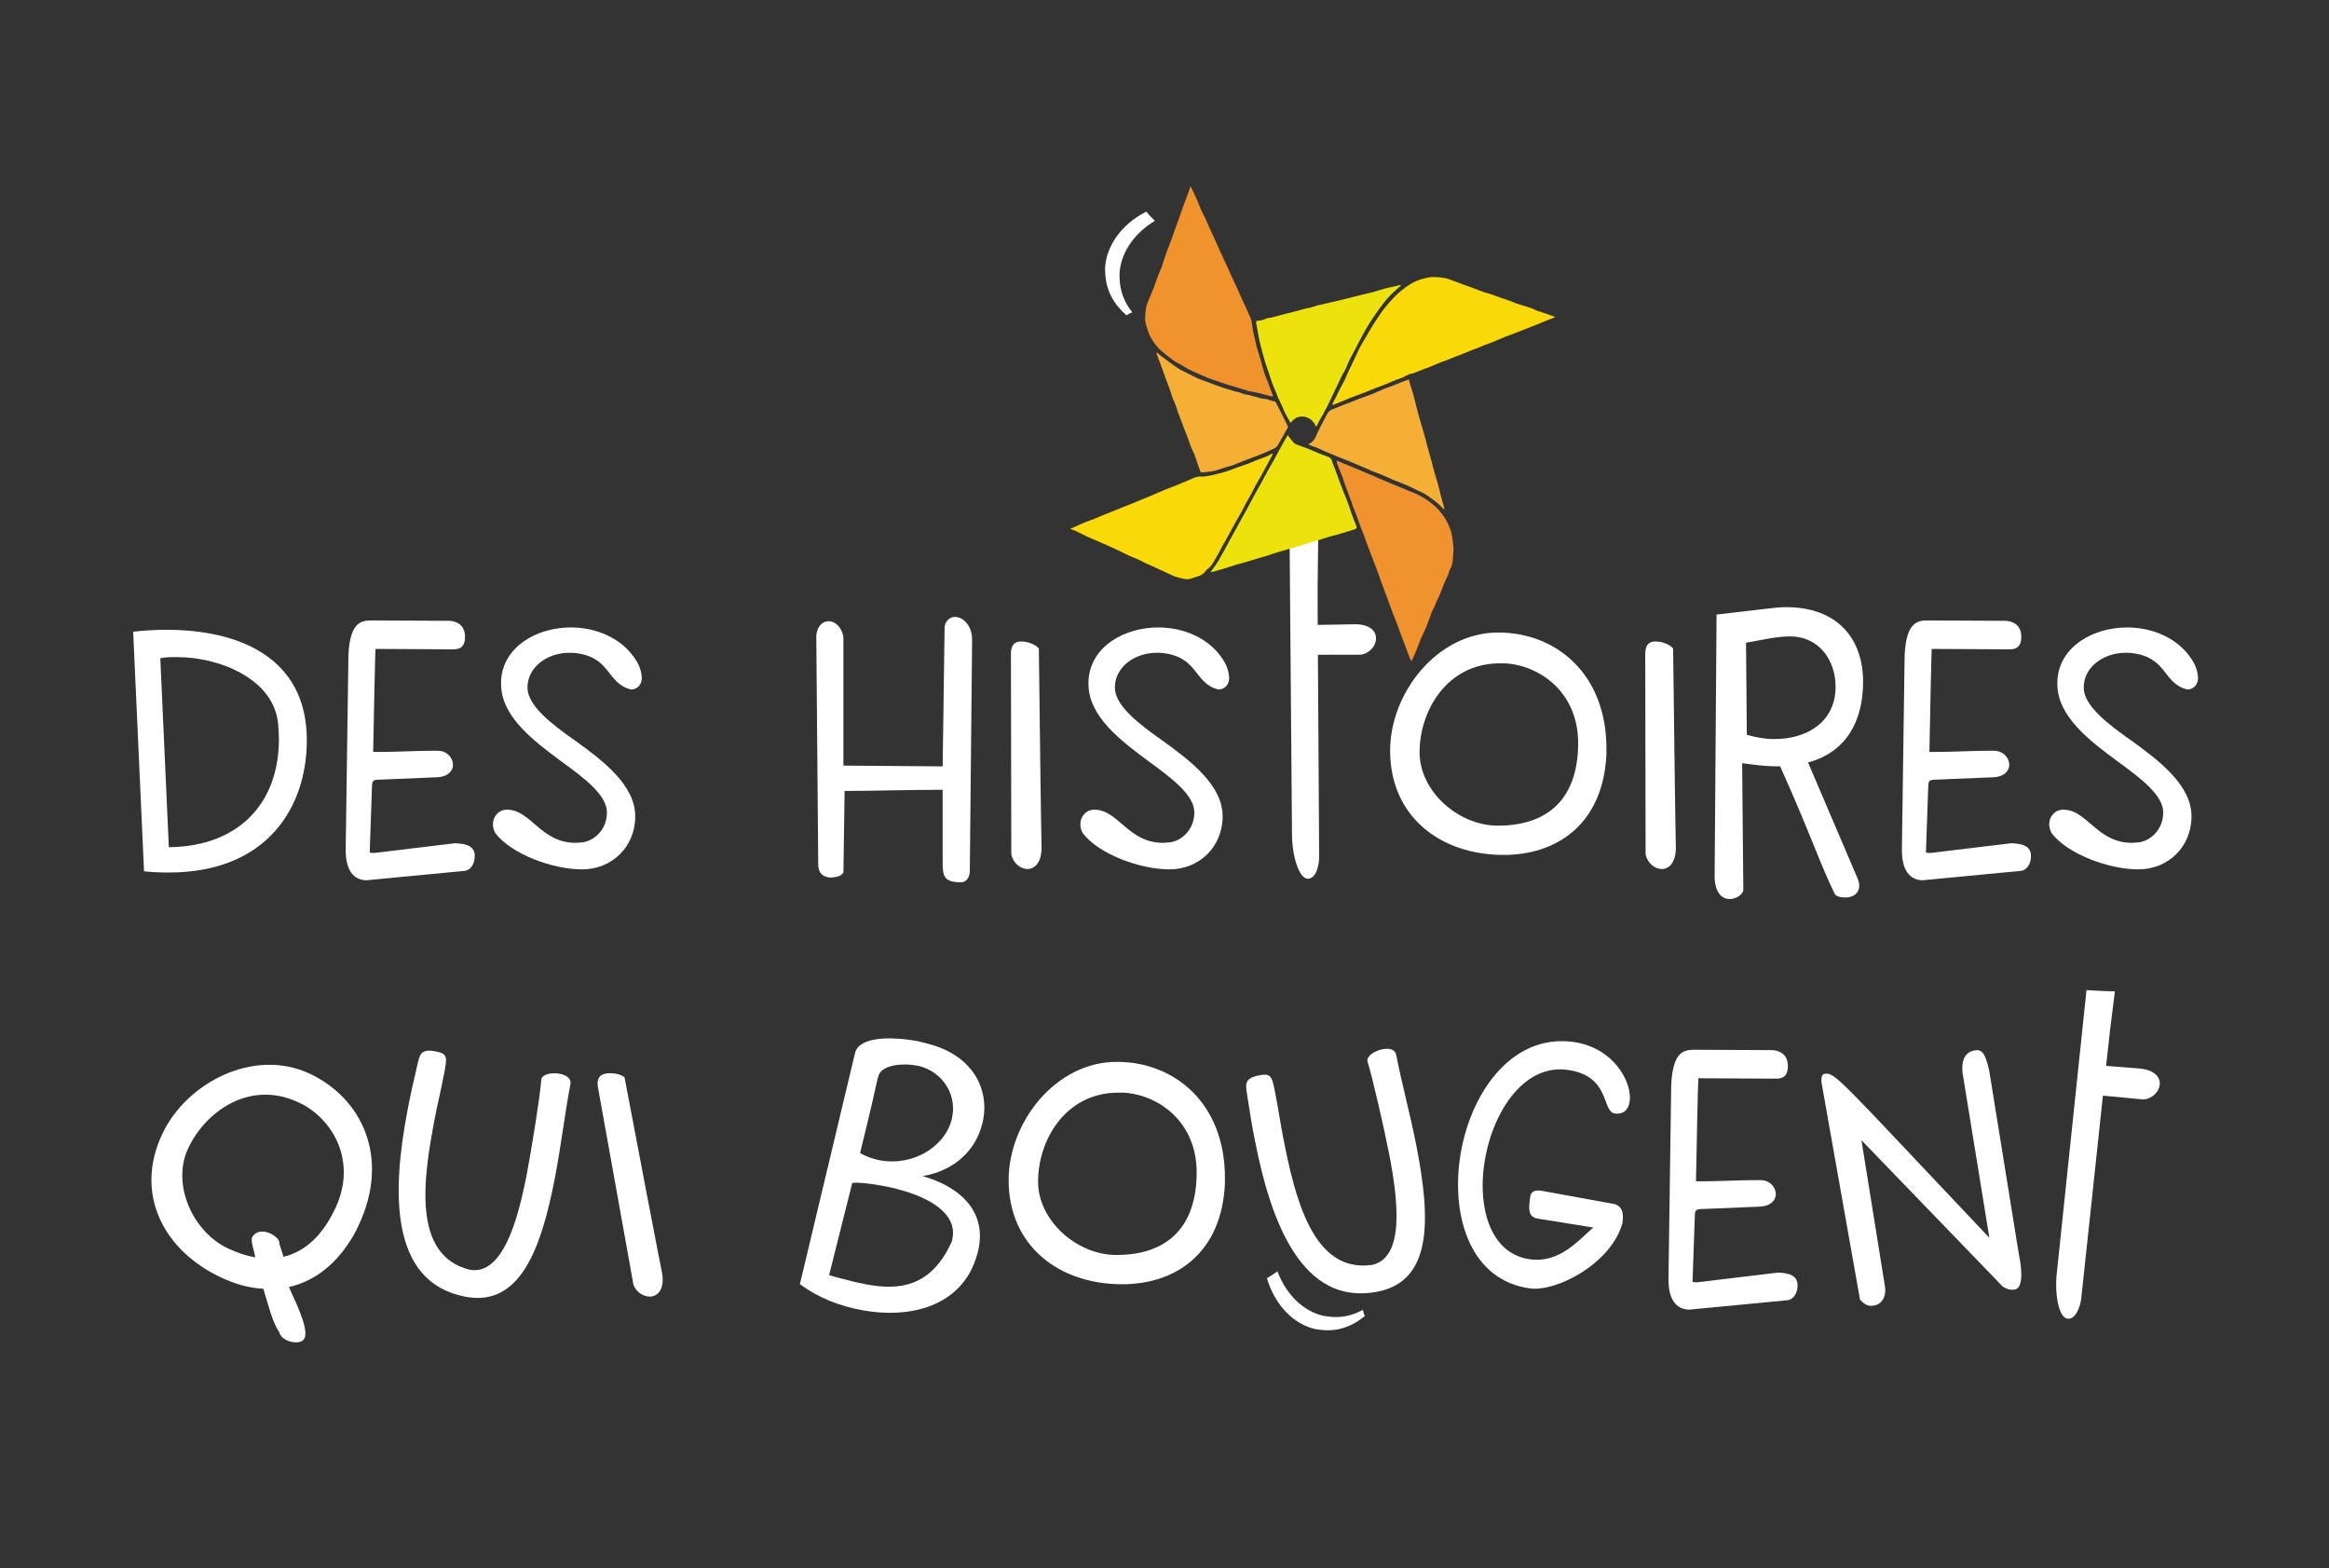 <svg width="153" height="103" viewBox="0 0 153 103" fill="none" xmlns="http://www.w3.org/2000/svg">
<rect x="0" y="0" width="153" height="103" fill="#333333" stroke="none"/>
<path d="M88.995 41.007C88.937 41.007 88.878 41.015 86.565 41.05C86.56 40.082 86.558 39.256 86.558 38.635L86.645 31.122C86.389 31.147 86.134 31.169 85.876 31.169C85.469 31.169 85.071 31.112 84.682 31.012L84.876 54.825C84.876 56.134 85.309 57.722 85.922 57.722C86.457 57.722 86.659 56.849 86.659 56.294C86.642 52.318 86.6 46.998 86.577 43.011L89.427 43.005C89.988 42.902 90.396 42.416 90.396 41.929C90.396 41.441 89.988 41.005 88.995 41.005V41.007Z" fill="white"/>
<path d="M8.748 41.498C9.384 41.421 10.123 41.37 10.938 41.37C15.625 41.37 20.157 43.138 20.157 48.624C20.157 53.007 17.561 57.314 11.092 57.314C10.506 57.314 9.971 57.289 9.462 57.237L8.749 41.498H8.748ZM11.091 55.648H11.192C15.648 55.57 18.323 52.801 18.323 48.547C18.323 48.238 18.297 47.906 18.272 47.573C18.018 44.599 14.402 43.164 11.651 43.164C11.27 43.164 10.862 43.164 10.531 43.24L11.091 55.648Z" fill="white"/>
<path d="M22.884 43.087C22.985 40.781 23.775 40.756 24.489 40.756L29.557 40.781C29.913 40.807 30.55 40.986 30.55 41.833C30.55 42.448 30.27 42.653 29.787 42.653L24.668 42.627C24.668 42.627 24.643 42.601 24.515 49.394H24.948C26.095 49.394 27.291 49.316 28.411 49.316H28.793C29.404 49.343 29.761 49.804 29.761 50.265C29.736 50.648 29.431 51.034 28.666 51.059L24.999 51.212C24.49 51.212 24.464 51.289 24.439 51.622L24.286 56.006L24.567 56.032L29.889 55.391C30.629 55.416 31.189 55.571 31.189 56.236C31.189 56.827 30.832 57.211 30.476 57.211L24.059 57.825C23.219 57.8 22.71 57.16 22.71 55.852V55.75L22.888 43.086L22.884 43.087Z" fill="white"/>
<path d="M41.782 43.368C42.062 43.804 42.139 44.189 42.163 44.523C42.163 44.984 41.858 45.291 41.45 45.291C39.795 44.881 40.177 43.086 37.63 42.882H37.376C35.976 42.882 34.652 43.805 34.652 45.163C34.652 46.342 36.205 47.547 37.784 48.649C39.668 50.008 41.731 51.597 41.731 53.622C41.731 55.647 40.178 57.108 38.242 57.108C36.306 57.108 33.582 56.107 32.537 54.722C32.46 54.569 32.383 54.389 32.383 54.159C32.383 53.595 32.791 53.185 33.301 53.185C34.88 53.185 35.517 55.364 37.808 55.364C37.936 55.364 38.038 55.339 38.165 55.339C38.904 55.312 39.871 54.594 39.871 53.364C39.871 52.238 38.42 51.135 36.866 50.008C35.033 48.649 32.918 47.059 32.918 44.933V44.702C33.046 42.472 35.261 41.216 37.502 41.216C39.157 41.216 40.864 41.907 41.78 43.368H41.782Z" fill="white"/>
<path d="M61.928 51.879C59.686 51.879 57.395 51.956 55.485 51.956L55.408 57.314C55.231 57.596 54.874 57.621 54.568 57.647C54.084 57.621 53.753 57.366 53.753 56.801L53.625 41.832V41.729C53.701 41.089 54.058 40.806 54.44 40.806C54.846 40.806 55.28 41.165 55.407 41.832V50.291L61.927 50.342L62.054 41.166C62.13 40.731 62.436 40.525 62.741 40.525C63.25 40.525 63.862 41.064 63.862 42.038L63.71 57.238C63.71 57.571 63.506 57.956 63.149 57.956C61.952 57.956 61.927 57.52 61.927 56.52V51.881L61.928 51.879Z" fill="white"/>
<path d="M67.074 42.138C67.506 42.138 68.016 42.318 68.246 42.6C68.398 55.467 68.424 55.57 68.424 55.674C68.424 56.673 67.966 57.084 67.506 57.084C67.023 57.084 66.539 56.673 66.436 56.109L66.411 42.959C66.411 42.524 66.539 42.138 67.073 42.138H67.074Z" fill="white"/>
<path d="M80.368 43.368C80.648 43.804 80.724 44.189 80.75 44.523C80.75 44.984 80.444 45.291 80.037 45.291C78.382 44.881 78.765 43.086 76.218 42.882H75.963C74.563 42.882 73.239 43.805 73.239 45.163C73.239 46.342 74.793 47.547 76.37 48.649C78.256 50.008 80.318 51.597 80.318 53.622C80.318 55.647 78.765 57.108 76.83 57.108C74.895 57.108 72.17 56.107 71.125 54.722C71.049 54.569 70.973 54.389 70.973 54.159C70.973 53.595 71.38 53.185 71.889 53.185C73.468 53.185 74.106 55.364 76.397 55.364C76.525 55.364 76.626 55.339 76.753 55.339C77.492 55.312 78.46 54.594 78.46 53.364C78.46 52.238 77.008 51.135 75.455 50.008C73.621 48.649 71.507 47.059 71.507 44.933V44.702C71.634 42.472 73.85 41.216 76.091 41.216C77.745 41.216 79.452 41.907 80.37 43.368H80.368Z" fill="white"/>
<path d="M98.428 41.549C102.222 41.549 105.532 44.266 105.532 49.162C105.532 49.419 105.532 49.675 105.507 49.931C105.149 54.211 102.222 56.159 98.784 56.159C94.608 56.159 91.322 53.622 91.322 49.315C91.322 45.521 94.403 41.549 98.427 41.549H98.428ZM98.402 54.236C101.813 54.236 103.674 52.341 103.674 48.803C103.674 45.496 101.178 43.702 98.861 43.574H98.528C95.066 43.574 93.257 46.675 93.257 49.419C93.257 51.983 95.804 54.236 98.401 54.236H98.402Z" fill="white"/>
<path d="M108.743 42.138C109.175 42.138 109.686 42.318 109.914 42.6C110.067 55.467 110.093 55.57 110.093 55.674C110.093 56.673 109.635 57.084 109.175 57.084C108.692 57.084 108.208 56.673 108.105 56.109L108.081 42.959C108.081 42.524 108.207 42.138 108.742 42.138H108.743Z" fill="white"/>
<path d="M112.768 40.37L116.053 39.986C116.511 39.935 116.919 39.883 117.327 39.883C120.814 39.883 122.393 42.062 122.393 44.779C122.393 47.292 121.349 49.392 118.777 50.085L122.062 57.775C122.113 57.929 122.139 58.056 122.139 58.186C122.139 58.673 121.757 58.954 121.222 58.954C120.891 58.954 120.586 58.878 120.509 58.673C119.567 56.751 118.904 54.7 116.944 50.341H116.74C116.104 50.341 115.416 50.265 114.678 50.162C114.601 50.162 114.525 50.136 114.448 50.136L114.525 58.442C114.525 58.723 114.092 59.057 113.633 59.057C113.173 59.057 112.691 58.724 112.639 57.672L112.767 40.37H112.768ZM116.587 48.547C118.675 48.547 120.586 47.445 120.586 45.112C120.586 43.446 119.567 41.805 117.581 41.805C116.613 41.805 115.568 42.087 114.703 42.215L114.754 48.266C115.339 48.445 115.976 48.548 116.587 48.548V48.547Z" fill="white"/>
<path d="M125.12 43.087C125.222 40.781 126.012 40.756 126.725 40.756L131.793 40.781C132.149 40.807 132.786 40.986 132.786 41.833C132.786 42.448 132.506 42.653 132.022 42.653L126.903 42.627C126.903 42.627 126.878 42.601 126.75 49.394H127.184C128.328 49.394 129.527 49.316 130.647 49.316H131.028C131.639 49.343 131.998 49.804 131.998 50.265C131.972 50.648 131.665 51.034 130.902 51.059L127.234 51.212C126.725 51.212 126.699 51.289 126.674 51.622L126.521 56.006L126.801 56.032L132.124 55.391C132.863 55.416 133.423 55.571 133.423 56.236C133.423 56.827 133.068 57.211 132.709 57.211L126.292 57.825C125.452 57.8 124.943 57.16 124.943 55.852V55.75L125.121 43.086L125.12 43.087Z" fill="white"/>
<path d="M144.017 43.368C144.298 43.804 144.374 44.189 144.399 44.523C144.399 44.984 144.094 45.291 143.686 45.291C142.031 44.881 142.414 43.086 139.866 42.882H139.612C138.211 42.882 136.886 43.805 136.886 45.163C136.886 46.342 138.441 47.547 140.019 48.649C141.905 50.008 143.967 51.597 143.967 53.622C143.967 55.647 142.414 57.108 140.479 57.108C138.544 57.108 135.818 56.107 134.774 54.722C134.698 54.569 134.622 54.389 134.622 54.159C134.622 53.595 135.029 53.185 135.538 53.185C137.117 53.185 137.755 55.364 140.047 55.364C140.173 55.364 140.275 55.339 140.402 55.339C141.14 55.312 142.109 54.594 142.109 53.364C142.109 52.238 140.657 51.135 139.103 50.008C137.269 48.649 135.155 47.059 135.155 44.933V44.702C135.283 42.472 137.499 41.216 139.739 41.216C141.395 41.216 143.102 41.907 144.017 43.368Z" fill="white"/>
<path d="M20.341 70.526C23.78 72.142 25.637 76.014 23.578 80.451C23.471 80.684 23.363 80.915 23.232 81.136C22.098 83.094 20.612 84.176 18.982 84.542C19.212 85.133 20.328 87.212 20.004 87.909C19.843 88.258 19.238 88.228 18.846 88.043C18.593 87.924 18.394 87.747 18.342 87.495C17.893 86.888 17.596 85.588 17.298 84.656C16.362 84.612 15.421 84.339 14.522 83.916C10.737 82.137 8.827 78.44 10.637 74.538C12.232 71.099 16.695 68.813 20.34 70.526H20.341ZM17.773 81.031C18.026 81.15 18.271 81.35 18.345 81.554C18.316 81.738 18.595 82.35 18.61 82.557C20.027 82.231 21.194 81.168 22.046 79.333C23.436 76.337 21.928 73.648 19.883 72.545L19.584 72.404C16.446 70.93 13.504 72.97 12.35 75.455C11.272 77.778 12.632 80.904 14.986 82.011C15.609 82.304 16.195 82.495 16.767 82.595C16.698 82.139 16.505 81.707 16.54 81.328C16.777 80.817 17.335 80.825 17.774 81.031H17.773Z" fill="white"/>
<path d="M26.761 72.984C26.953 71.978 27.155 71.052 27.417 69.954C27.577 69.254 27.648 68.876 28.623 69.065C29.425 69.219 29.376 69.471 29.184 70.478C28.93 71.812 28.753 72.457 28.572 73.413C27.832 77.291 26.997 82.48 30.891 83.415C32.981 83.74 33.994 80.335 34.614 77.088C34.922 75.476 35.489 71.957 35.561 70.901C35.627 70.549 36.272 70.438 36.773 70.535C37.198 70.617 37.544 70.841 37.472 71.219C37.099 73.183 36.877 75.15 36.47 77.289C35.547 82.123 34.132 85.869 30.557 85.177C25.555 84.211 25.764 78.222 26.763 72.984H26.761Z" fill="white"/>
<path d="M39.794 70.524C40.219 70.447 40.753 70.534 41.028 70.77C43.43 83.409 43.474 83.507 43.491 83.606C43.667 84.591 43.287 85.076 42.835 85.156C42.359 85.242 41.811 84.924 41.613 84.387L39.286 71.448C39.209 71.019 39.268 70.618 39.795 70.523L39.794 70.524Z" fill="white"/>
<path d="M56.177 69.142C56.475 68.077 58.572 68.075 60.326 68.399L61.042 68.584C63.882 69.343 64.965 71.498 64.597 73.514C64.57 73.666 64.541 73.817 64.489 73.964C64.044 75.549 62.737 76.897 60.6 77.258C62.842 77.88 64.769 79.384 64.305 81.93C64.278 82.081 64.246 82.259 64.192 82.405C63.223 85.875 59.719 86.634 56.638 86.065C55.209 85.802 53.778 85.277 52.549 84.346L56.177 69.144V69.142ZM54.468 83.762L54.96 83.904C55.602 84.075 56.269 84.25 56.92 84.37C59.074 84.769 61.183 84.559 62.54 81.526L62.577 81.324C62.875 79.685 60.991 78.66 59.14 78.161C58.698 78.028 58.273 77.949 57.871 77.875C56.995 77.714 56.279 77.659 55.986 77.709L54.468 83.762ZM57.643 70.901C57.158 73.131 56.627 75.196 56.501 75.745C56.924 75.98 57.361 76.138 57.812 76.222C59.891 76.606 62.025 75.411 62.521 73.549L62.563 73.321C62.82 71.909 61.972 70.45 60.392 70.027L60.166 69.986C59.364 69.838 57.928 69.911 57.71 70.678L57.643 70.901Z" fill="white"/>
<path d="M73.365 69.751C77.159 69.751 80.47 72.468 80.47 77.364C80.47 77.62 80.47 77.877 80.445 78.132C80.089 82.413 77.16 84.361 73.722 84.361C69.546 84.361 66.261 81.824 66.261 77.518C66.261 73.724 69.342 69.751 73.366 69.751H73.365ZM73.339 82.438C76.751 82.438 78.612 80.543 78.612 77.004C78.612 73.698 76.115 71.904 73.798 71.774H73.467C70.004 71.774 68.195 74.876 68.195 77.619C68.195 80.183 70.743 82.437 73.339 82.437V82.438Z" fill="white"/>
<path d="M82.449 74.975C82.252 73.971 82.094 73.035 81.928 71.916C81.814 71.208 81.741 70.831 82.716 70.638C83.514 70.479 83.564 70.729 83.762 71.735C84.023 73.068 84.101 73.732 84.29 74.688C85.049 78.562 86.208 83.687 90.166 83.083C92.225 82.596 91.894 79.055 91.259 75.813C90.944 74.202 90.158 70.726 89.831 69.72C89.762 69.368 90.318 69.021 90.817 68.923C91.242 68.839 91.647 68.916 91.721 69.293C92.105 71.255 92.636 73.161 93.054 75.299C94 80.127 94.085 84.135 90.512 84.844C85.516 85.837 83.477 80.207 82.452 74.975H82.449Z" fill="white"/>
<path d="M100.524 78.609C100.573 78.255 100.866 78.166 101.195 78.211C101.219 78.215 101.27 78.222 101.295 78.225L106.086 79.097C106.674 79.307 106.651 79.848 106.582 80.355C105.831 83.019 102.235 84.875 100.494 84.633C96.685 84.104 95.359 80.091 95.898 76.156C96.472 71.964 99.207 67.946 103.254 68.431L103.356 68.445C106.029 68.816 107.231 71.104 107.061 72.348C106.988 72.882 106.66 73.224 106.079 73.143C105.221 73.024 105.801 70.672 103.001 70.285L102.849 70.263C99.96 69.966 97.938 73.282 97.493 76.533C97.093 79.453 97.952 82.366 100.502 82.72C102.468 82.993 103.708 81.458 104.668 80.634L101.072 80.056C100.466 79.973 100.393 79.575 100.498 78.812L100.527 78.609H100.524Z" fill="white"/>
<path d="M109.787 71.289C109.889 68.982 110.678 68.957 111.392 68.957L116.458 68.982C116.815 69.008 117.453 69.188 117.453 70.034C117.453 70.65 117.172 70.855 116.688 70.855L111.57 70.829C111.57 70.829 111.544 70.803 111.416 77.597H111.85C112.995 77.597 114.191 77.521 115.313 77.521H115.694C116.306 77.546 116.662 78.007 116.662 78.468C116.636 78.852 116.331 79.237 115.568 79.263L111.901 79.416C111.392 79.416 111.366 79.493 111.34 79.826L111.188 84.21L111.468 84.236L116.789 83.596C117.527 83.621 118.089 83.775 118.089 84.44C118.089 85.03 117.732 85.415 117.376 85.415L110.959 86.029C110.118 86.005 109.609 85.364 109.609 84.056V83.954L109.787 71.29V71.289Z" fill="white"/>
<path d="M122.286 74.902L123.825 84.477C123.933 85.005 123.724 85.625 123.176 85.74L123.052 85.766C122.677 85.844 122.391 85.591 122.19 85.37L119.697 71.309C119.603 70.856 119.676 70.58 119.826 70.549C120.549 70.397 120.635 70.693 130.689 81.311L128.972 70.752C128.848 70.149 128.829 69.185 129.678 69.007C130.201 68.897 130.413 69.167 130.677 70.317L132.615 82.322C132.938 83.877 132.778 84.618 132.379 84.701C132.13 84.753 131.86 84.705 131.559 84.505L122.289 74.902H122.286Z" fill="white"/>
<path fill-rule="evenodd" clip-rule="evenodd" d="M78.21 12.229C78.341 12.5 78.476 12.767 78.597 13.04C78.706 13.282 78.793 13.533 78.901 13.777C78.995 13.985 79.105 14.186 79.203 14.394C79.289 14.578 79.364 14.77 79.449 14.955C79.522 15.117 79.6 15.276 79.675 15.437C79.751 15.602 79.828 15.769 79.902 15.935C79.981 16.111 80.053 16.289 80.133 16.463C80.212 16.641 80.295 16.816 80.377 16.993C80.48 17.214 80.584 17.432 80.684 17.652C80.767 17.834 80.843 18.015 80.927 18.196C81.038 18.433 81.153 18.669 81.263 18.907C81.338 19.073 81.405 19.244 81.481 19.41C81.588 19.649 81.703 19.884 81.812 20.123C81.918 20.355 82.017 20.593 82.126 20.824C82.264 21.117 82.256 21.44 82.318 21.748C82.357 21.936 82.404 22.126 82.448 22.315C82.495 22.517 82.538 22.718 82.594 22.916C82.674 23.197 82.766 23.474 82.85 23.755C82.892 23.896 82.916 24.043 82.965 24.179C83.044 24.402 83.087 24.637 83.196 24.852C83.293 25.045 83.344 25.263 83.42 25.467C83.486 25.651 83.561 25.831 83.639 26.034C83.569 26.032 83.524 26.037 83.481 26.025C83.159 25.945 82.835 25.86 82.51 25.78C82.335 25.739 82.152 25.718 81.979 25.669C81.692 25.59 81.41 25.495 81.125 25.409C81.009 25.375 80.889 25.345 80.772 25.307C80.585 25.249 80.397 25.189 80.208 25.125C79.913 25.024 79.619 24.928 79.328 24.815C79.076 24.717 78.832 24.597 78.586 24.488C78.412 24.409 78.236 24.343 78.07 24.254C77.829 24.122 77.605 23.955 77.357 23.84C77.189 23.762 77.055 23.647 76.912 23.54C76.694 23.376 76.479 23.212 76.273 23.031C75.964 22.762 75.737 22.423 75.544 22.065C75.441 21.872 75.394 21.649 75.322 21.44C75.251 21.233 75.218 21.017 75.229 20.802C75.243 20.477 75.277 20.151 75.401 19.847C75.542 19.503 75.691 19.162 75.827 18.817C75.917 18.59 75.985 18.352 76.073 18.123C76.152 17.913 76.251 17.712 76.332 17.503C76.379 17.381 76.402 17.249 76.444 17.125C76.511 16.922 76.584 16.72 76.656 16.52C76.705 16.386 76.757 16.255 76.808 16.122C76.862 15.978 76.918 15.834 76.971 15.688C77.041 15.496 77.108 15.303 77.176 15.111C77.263 14.869 77.354 14.628 77.44 14.386C77.544 14.093 77.639 13.797 77.744 13.504C77.819 13.296 77.907 13.092 77.984 12.885C78.062 12.668 78.135 12.447 78.211 12.227L78.21 12.229Z" fill="#F0932D"/>
<path fill-rule="evenodd" clip-rule="evenodd" d="M102.184 20.826C101.919 20.931 101.69 21.018 101.462 21.111C101.277 21.184 101.095 21.265 100.91 21.34C100.726 21.415 100.54 21.486 100.353 21.558C100.127 21.647 99.904 21.738 99.677 21.825C99.406 21.929 99.133 22.023 98.862 22.131C98.594 22.238 98.333 22.36 98.065 22.468C97.878 22.544 97.685 22.608 97.496 22.68C97.369 22.73 97.244 22.79 97.115 22.843C96.998 22.889 96.875 22.927 96.756 22.973C96.478 23.085 96.204 23.2 95.925 23.311C95.822 23.353 95.715 23.381 95.612 23.424C95.402 23.507 95.195 23.597 94.984 23.681C94.872 23.725 94.757 23.758 94.646 23.799C94.569 23.826 94.495 23.861 94.418 23.893C94.22 23.977 94.022 24.063 93.823 24.144C93.713 24.189 93.597 24.221 93.486 24.265C93.279 24.345 93.074 24.427 92.867 24.51C92.854 24.515 92.844 24.528 92.831 24.528C92.515 24.549 92.276 24.768 91.985 24.857C91.641 24.961 91.315 25.128 90.979 25.263C90.777 25.343 90.571 25.409 90.37 25.488C90.175 25.562 89.983 25.646 89.79 25.725C89.697 25.764 89.6 25.801 89.506 25.837C89.23 25.941 88.953 26.038 88.68 26.146C88.416 26.25 88.157 26.364 87.895 26.472C87.802 26.511 87.709 26.547 87.615 26.58C87.59 26.588 87.559 26.582 87.532 26.582C87.534 26.558 87.528 26.53 87.538 26.51C87.617 26.355 87.702 26.2 87.782 26.044C87.856 25.894 87.924 25.74 88 25.592C88.11 25.381 88.23 25.177 88.334 24.963C88.415 24.8 88.475 24.628 88.553 24.463C88.688 24.173 88.833 23.886 88.97 23.598C89.083 23.361 89.186 23.119 89.303 22.885C89.399 22.695 89.511 22.515 89.617 22.33C89.721 22.15 89.823 21.97 89.93 21.792C90.088 21.531 90.241 21.267 90.411 21.015C90.614 20.712 90.816 20.409 91.048 20.128C91.303 19.818 91.572 19.517 91.87 19.25C92.145 19.002 92.452 18.778 92.772 18.594C93.101 18.407 93.462 18.298 93.843 18.228C94.234 18.157 94.597 18.223 94.97 18.279C95.138 18.304 95.299 18.387 95.461 18.444C95.578 18.484 95.696 18.523 95.81 18.566C95.923 18.607 96.033 18.657 96.144 18.699C96.268 18.745 96.397 18.782 96.522 18.828C96.83 18.944 97.138 19.067 97.447 19.18C97.575 19.226 97.712 19.249 97.841 19.292C98.065 19.369 98.288 19.454 98.509 19.531C98.733 19.61 98.961 19.683 99.183 19.762C99.335 19.817 99.484 19.883 99.635 19.94C99.723 19.974 99.817 19.996 99.908 20.025C100.131 20.093 100.355 20.16 100.577 20.235C100.677 20.268 100.772 20.321 100.867 20.365C100.902 20.382 100.939 20.398 100.977 20.411C101.223 20.493 101.472 20.574 101.717 20.657C101.859 20.705 101.999 20.76 102.186 20.829L102.184 20.826Z" fill="#F9DA08"/>
<path fill-rule="evenodd" clip-rule="evenodd" d="M83.617 29.828C83.539 29.973 83.464 30.119 83.385 30.264C83.21 30.589 83.035 30.917 82.855 31.241C82.723 31.478 82.581 31.709 82.45 31.948C82.362 32.108 82.289 32.278 82.203 32.439C82.11 32.611 82.005 32.776 81.912 32.948C81.791 33.173 81.677 33.406 81.554 33.63C81.424 33.867 81.282 34.099 81.15 34.335C81.006 34.594 80.868 34.856 80.725 35.117C80.563 35.413 80.397 35.706 80.234 36.002C80.121 36.207 80.023 36.42 79.898 36.617C79.739 36.871 79.62 37.156 79.368 37.346C79.277 37.412 79.205 37.507 79.13 37.593C78.98 37.767 78.781 37.843 78.569 37.898C78.338 37.959 78.12 38.088 77.868 38.038C77.662 37.998 77.453 37.959 77.254 37.894C77.064 37.832 76.886 37.738 76.705 37.655C76.445 37.536 76.187 37.411 75.925 37.292C75.706 37.191 75.483 37.101 75.265 36.999C75.104 36.923 74.952 36.828 74.79 36.756C74.615 36.675 74.429 36.618 74.251 36.538C74.046 36.445 73.847 36.34 73.644 36.24C73.544 36.191 73.445 36.142 73.343 36.095C73.071 35.973 72.802 35.849 72.529 35.729C72.143 35.56 71.753 35.4 71.37 35.227C71.151 35.128 70.941 35.007 70.723 34.902C70.6 34.845 70.469 34.804 70.301 34.74C70.459 34.67 70.59 34.613 70.721 34.556C70.922 34.466 71.121 34.371 71.326 34.289C71.51 34.214 71.702 34.157 71.887 34.084C72.081 34.007 72.27 33.917 72.461 33.838C72.644 33.763 72.83 33.694 73.013 33.62C73.109 33.582 73.204 33.544 73.3 33.505C73.679 33.353 74.06 33.202 74.438 33.046C74.821 32.891 75.203 32.735 75.582 32.575C75.905 32.44 76.223 32.294 76.547 32.163C76.817 32.051 77.093 31.955 77.364 31.845C77.63 31.737 77.894 31.619 78.159 31.509C78.329 31.439 78.494 31.358 78.668 31.316C78.792 31.286 78.932 31.322 79.062 31.307C79.246 31.287 79.429 31.256 79.61 31.216C79.89 31.153 80.169 31.08 80.447 31.006C80.537 30.982 80.623 30.946 80.711 30.914C80.934 30.831 81.158 30.746 81.383 30.666C81.593 30.592 81.807 30.53 82.014 30.451C82.207 30.38 82.393 30.291 82.582 30.216C82.797 30.132 83.015 30.058 83.229 29.974C83.306 29.943 83.374 29.894 83.448 29.856C83.496 29.832 83.546 29.815 83.594 29.795C83.602 29.806 83.609 29.815 83.616 29.826L83.617 29.828Z" fill="#F9DA08"/>
<path fill-rule="evenodd" clip-rule="evenodd" d="M87.835 30.258C87.942 30.304 88.046 30.353 88.154 30.398C88.357 30.483 88.562 30.566 88.766 30.65C89.006 30.751 89.249 30.853 89.491 30.954C89.691 31.038 89.891 31.12 90.091 31.205C90.27 31.282 90.449 31.363 90.627 31.44C90.729 31.484 90.834 31.523 90.935 31.568C91.051 31.618 91.165 31.673 91.282 31.721C91.464 31.796 91.65 31.865 91.834 31.942C92.097 32.05 92.356 32.165 92.619 32.275C92.804 32.352 92.999 32.414 93.176 32.508C93.412 32.631 93.645 32.766 93.861 32.923C94.072 33.076 94.276 33.247 94.454 33.436C94.645 33.642 94.825 33.866 94.966 34.106C95.112 34.357 95.228 34.63 95.319 34.906C95.391 35.123 95.412 35.359 95.441 35.589C95.467 35.789 95.502 35.995 95.482 36.193C95.439 36.585 95.482 36.996 95.273 37.362C95.206 37.48 95.189 37.624 95.135 37.749C95.045 37.96 94.94 38.163 94.853 38.374C94.761 38.592 94.688 38.818 94.596 39.036C94.521 39.216 94.427 39.389 94.345 39.566C94.304 39.655 94.278 39.75 94.239 39.837C94.179 39.968 94.109 40.094 94.048 40.223C94.02 40.286 94.005 40.355 93.982 40.42C93.879 40.693 93.782 40.969 93.671 41.238C93.565 41.49 93.437 41.729 93.332 41.982C93.224 42.239 93.135 42.505 93.028 42.762C92.94 42.978 92.836 43.188 92.723 43.438C92.681 43.361 92.649 43.311 92.626 43.256C92.576 43.132 92.528 43.009 92.481 42.883C92.439 42.771 92.4 42.657 92.358 42.544C92.239 42.227 92.117 41.912 91.998 41.594C91.92 41.384 91.85 41.173 91.771 40.964C91.695 40.765 91.611 40.572 91.533 40.372C91.469 40.206 91.411 40.038 91.349 39.872C91.248 39.597 91.145 39.323 91.041 39.048C90.928 38.745 90.815 38.444 90.706 38.14C90.63 37.934 90.564 37.723 90.488 37.515C90.422 37.335 90.35 37.158 90.281 36.981C90.198 36.764 90.115 36.55 90.033 36.333C89.954 36.122 89.87 35.913 89.792 35.7C89.716 35.493 89.647 35.281 89.569 35.072C89.487 34.86 89.394 34.652 89.316 34.437C89.242 34.237 89.183 34.031 89.107 33.83C89.03 33.626 88.939 33.428 88.859 33.224C88.817 33.111 88.791 32.994 88.748 32.881C88.629 32.56 88.502 32.243 88.385 31.919C88.309 31.712 88.248 31.5 88.176 31.29C88.146 31.205 88.104 31.126 88.072 31.043C87.992 30.846 87.912 30.648 87.836 30.451C87.819 30.401 87.816 30.347 87.807 30.293C87.818 30.282 87.827 30.268 87.836 30.257L87.835 30.258Z" fill="#F0932E"/>
<path fill-rule="evenodd" clip-rule="evenodd" d="M84.787 27.785C84.66 27.563 84.532 27.356 84.423 27.139C84.34 26.977 84.284 26.803 84.207 26.638C84.129 26.465 84.038 26.295 83.96 26.121C83.916 26.024 83.887 25.919 83.847 25.821C83.762 25.617 83.669 25.414 83.59 25.208C83.508 24.995 83.445 24.777 83.372 24.562C83.292 24.325 83.206 24.09 83.13 23.852C83.06 23.627 82.996 23.398 82.936 23.169C82.866 22.909 82.799 22.649 82.74 22.387C82.694 22.183 82.664 21.976 82.625 21.77C82.59 21.584 82.551 21.397 82.519 21.209C82.505 21.13 82.523 21.072 82.627 21.07C82.847 21.064 83.054 20.992 83.252 20.899C83.306 20.874 83.375 20.888 83.438 20.875C83.59 20.842 83.744 20.805 83.894 20.765C84.084 20.716 84.27 20.659 84.457 20.609C84.644 20.558 84.838 20.52 85.025 20.471C85.309 20.395 85.593 20.312 85.878 20.237C85.929 20.223 85.988 20.237 86.038 20.223C86.21 20.173 86.379 20.116 86.55 20.063C86.563 20.059 86.576 20.055 86.589 20.053C86.874 19.988 87.161 19.924 87.446 19.857C87.734 19.79 88.021 19.723 88.309 19.653C88.678 19.563 89.046 19.467 89.415 19.375C89.673 19.311 89.935 19.256 90.191 19.187C90.481 19.108 90.766 19.012 91.055 18.933C91.235 18.885 91.421 18.856 91.603 18.816C91.713 18.791 91.821 18.758 91.931 18.732C91.958 18.726 91.991 18.734 92.046 18.737C91.919 18.853 91.814 18.956 91.702 19.051C91.287 19.402 90.947 19.819 90.631 20.258C90.419 20.554 90.207 20.849 90.012 21.155C89.842 21.418 89.688 21.693 89.537 21.967C89.367 22.277 89.212 22.592 89.046 22.903C88.909 23.168 88.763 23.426 88.631 23.693C88.545 23.867 88.487 24.056 88.404 24.232C88.335 24.375 88.241 24.509 88.166 24.65C88.092 24.794 88.03 24.941 87.961 25.085C87.859 25.301 87.754 25.516 87.65 25.733C87.531 25.985 87.417 26.241 87.294 26.491C87.205 26.675 87.106 26.854 87.01 27.034C86.927 27.189 86.851 27.352 86.752 27.497C86.642 27.66 86.593 27.861 86.457 28.028C86.29 27.651 86.021 27.41 85.628 27.367C85.279 27.329 84.991 27.484 84.79 27.786L84.787 27.785Z" fill="#ECE30C"/>
<path fill-rule="evenodd" clip-rule="evenodd" d="M84.593 28.587C84.723 28.754 84.848 28.926 84.99 29.082C85.046 29.146 85.138 29.186 85.221 29.218C85.475 29.316 85.736 29.4 85.988 29.5C86.206 29.585 86.415 29.69 86.631 29.776C86.831 29.858 87.039 29.924 87.241 30.004C87.356 30.049 87.454 30.104 87.492 30.248C87.543 30.44 87.631 30.621 87.7 30.807C87.785 31.033 87.866 31.265 87.95 31.492C87.986 31.592 88.023 31.693 88.06 31.793C88.144 32.012 88.228 32.23 88.315 32.448C88.406 32.677 88.503 32.904 88.588 33.136C88.662 33.339 88.718 33.55 88.79 33.753C88.865 33.965 88.953 34.173 89.035 34.383C89.069 34.471 89.116 34.558 89.128 34.65C89.134 34.684 89.062 34.749 89.016 34.765C88.613 34.892 88.208 35.015 87.803 35.134C87.638 35.182 87.468 35.211 87.303 35.262C87.056 35.335 86.812 35.425 86.565 35.501C86.398 35.552 86.223 35.589 86.054 35.641C85.817 35.712 85.584 35.793 85.348 35.868C85.205 35.913 85.06 35.951 84.917 35.992C84.644 36.068 84.376 36.145 84.105 36.224C83.943 36.271 83.784 36.321 83.625 36.373C83.475 36.423 83.329 36.479 83.177 36.525C83.034 36.569 82.886 36.603 82.744 36.646C82.449 36.734 82.156 36.827 81.862 36.914C81.624 36.984 81.382 37.041 81.145 37.113C80.879 37.193 80.616 37.285 80.351 37.368C80.123 37.438 79.894 37.502 79.664 37.565C79.632 37.575 79.594 37.566 79.528 37.566C79.623 37.443 79.704 37.34 79.778 37.233C79.869 37.102 79.961 36.973 80.041 36.837C80.181 36.595 80.315 36.348 80.45 36.104C80.564 35.895 80.676 35.684 80.79 35.475C80.942 35.196 81.098 34.92 81.251 34.643C81.37 34.425 81.49 34.209 81.609 33.99C81.742 33.748 81.877 33.509 82.009 33.266C82.159 32.987 82.303 32.703 82.455 32.427C82.593 32.177 82.738 31.932 82.876 31.682C83.016 31.426 83.148 31.165 83.291 30.909C83.406 30.7 83.531 30.496 83.648 30.287C83.77 30.068 83.887 29.845 84.006 29.624C84.105 29.443 84.205 29.263 84.306 29.08C84.403 28.908 84.504 28.736 84.591 28.584L84.593 28.587Z" fill="#ECE30C"/>
<path fill-rule="evenodd" clip-rule="evenodd" d="M85.942 29.186C86.181 29.082 86.331 28.921 86.427 28.704C86.531 28.473 86.636 28.241 86.75 28.015C86.884 27.752 87.039 27.497 87.167 27.23C87.27 27.016 87.435 26.901 87.656 26.84C87.792 26.802 87.916 26.729 88.049 26.677C88.163 26.631 88.281 26.592 88.395 26.547C88.693 26.43 88.988 26.307 89.284 26.195C89.567 26.089 89.856 25.999 90.135 25.888C90.394 25.786 90.644 25.658 90.901 25.553C91.097 25.471 91.298 25.413 91.496 25.336C91.695 25.259 91.889 25.168 92.088 25.09C92.235 25.032 92.388 24.983 92.552 24.925C92.591 25.07 92.623 25.199 92.662 25.326C92.715 25.5 92.775 25.672 92.826 25.846C92.859 25.951 92.882 26.061 92.909 26.167C92.95 26.327 92.991 26.486 93.031 26.646C93.079 26.834 93.121 27.022 93.173 27.208C93.246 27.471 93.325 27.73 93.403 27.992C93.489 28.289 93.575 28.585 93.658 28.883C93.702 29.043 93.736 29.206 93.781 29.366C93.86 29.658 93.948 29.948 94.026 30.241C94.101 30.516 94.169 30.796 94.244 31.071C94.291 31.243 94.352 31.411 94.403 31.581C94.436 31.692 94.464 31.802 94.494 31.913C94.567 32.21 94.636 32.507 94.713 32.802C94.759 32.977 94.821 33.146 94.87 33.321C94.884 33.376 94.871 33.436 94.871 33.475C94.699 33.311 94.536 33.115 94.335 32.968C94.028 32.744 93.74 32.491 93.384 32.337C93.089 32.209 92.808 32.046 92.514 31.917C92.178 31.77 91.831 31.645 91.492 31.506C91.239 31.401 90.992 31.28 90.741 31.175C90.549 31.095 90.35 31.031 90.156 30.956C90.087 30.929 90.021 30.891 89.951 30.861C89.539 30.685 89.129 30.506 88.717 30.334C88.461 30.226 88.199 30.131 87.942 30.025C87.638 29.902 87.336 29.776 87.034 29.647C86.848 29.566 86.666 29.479 86.481 29.399C86.378 29.355 86.266 29.328 86.161 29.288C86.091 29.262 86.027 29.224 85.944 29.184L85.942 29.186Z" fill="#F4AF34"/>
<path fill-rule="evenodd" clip-rule="evenodd" d="M76.007 23.157C76.111 23.244 76.209 23.337 76.316 23.417C76.678 23.682 77.036 23.953 77.407 24.203C77.588 24.324 77.794 24.407 77.988 24.506C78.216 24.622 78.439 24.744 78.673 24.849C78.862 24.935 79.062 24.997 79.256 25.07C79.455 25.145 79.653 25.222 79.852 25.297C79.898 25.313 79.948 25.324 79.994 25.34C80.136 25.393 80.278 25.451 80.421 25.497C80.557 25.542 80.696 25.579 80.834 25.617C81.001 25.666 81.166 25.725 81.336 25.754C81.53 25.789 81.695 25.906 81.899 25.923C82.077 25.937 82.248 26.014 82.424 26.049C82.64 26.091 82.837 26.202 83.068 26.198C83.2 26.196 83.334 26.263 83.466 26.301C83.518 26.315 83.57 26.35 83.619 26.346C83.769 26.334 83.817 26.439 83.87 26.542C83.961 26.718 84.053 26.89 84.14 27.065C84.291 27.367 84.439 27.671 84.589 27.975C84.653 28.109 84.529 28.187 84.484 28.283C84.389 28.488 84.266 28.679 84.155 28.876C84.076 29.017 84.003 29.166 83.912 29.296C83.864 29.364 83.785 29.422 83.709 29.457C83.426 29.589 83.141 29.717 82.85 29.836C82.506 29.974 82.156 30.098 81.809 30.232C81.53 30.34 81.257 30.458 80.978 30.564C80.837 30.617 80.688 30.645 80.544 30.688C80.276 30.771 80.015 30.877 79.743 30.936C79.476 30.994 79.203 31.009 78.932 31.035C78.91 31.038 78.866 31.003 78.855 30.977C78.78 30.773 78.709 30.566 78.637 30.359C78.581 30.193 78.534 30.023 78.468 29.86C78.392 29.673 78.295 29.498 78.22 29.311C78.14 29.107 78.08 28.896 78.002 28.691C77.923 28.481 77.837 28.277 77.755 28.071C77.72 27.983 77.694 27.893 77.661 27.805C77.575 27.576 77.484 27.349 77.399 27.118C77.352 26.989 77.32 26.854 77.272 26.725C77.194 26.523 77.103 26.326 77.027 26.125C76.981 26.003 76.948 25.878 76.908 25.753C76.878 25.663 76.846 25.572 76.813 25.483C76.737 25.28 76.657 25.078 76.581 24.876C76.466 24.558 76.355 24.238 76.24 23.92C76.17 23.73 76.094 23.545 76.023 23.356C76.002 23.3 75.989 23.242 75.973 23.184C75.984 23.176 75.998 23.168 76.009 23.158L76.007 23.157Z" fill="#F4AF34"/>
<path d="M72.607 17.93C72.646 19.075 73.18 20.001 74.002 20.71C74.079 20.665 74.155 20.62 74.232 20.576C74.282 20.554 74.335 20.538 74.387 20.518C73.891 19.905 73.581 19.173 73.553 18.317L73.543 18.015C73.593 16.749 74.379 15.405 75.867 14.505C75.668 14.314 75.481 14.112 75.3 13.9C73.566 14.794 72.653 16.259 72.596 17.63L72.607 17.93Z" fill="white"/>
<path d="M86.693 87.346C87.82 87.508 88.82 87.143 89.659 86.453C89.629 86.37 89.597 86.286 89.567 86.203C89.554 86.148 89.55 86.092 89.538 86.038C88.85 86.422 88.08 86.599 87.238 86.477L86.942 86.434C85.712 86.16 84.536 85.146 83.918 83.513C83.697 83.676 83.467 83.826 83.228 83.968C83.796 85.844 85.069 87.007 86.399 87.303L86.695 87.347L86.693 87.346Z" fill="white"/>
<path d="M140.576 70.19C140.52 70.185 140.461 70.186 138.358 70.016C138.457 69.102 138.543 68.323 138.609 67.73L138.935 65.125C138.312 65.109 137.691 65.079 137.069 65.039L135.118 83.625C134.97 84.926 135.221 86.554 135.829 86.623C136.36 86.684 136.66 85.84 136.724 85.288C137.157 81.298 137.722 75.945 138.148 71.97L140.816 72.223C141.384 72.174 141.835 71.728 141.882 71.244C141.926 70.784 141.564 70.286 140.576 70.19Z" fill="white"/>
</svg>
